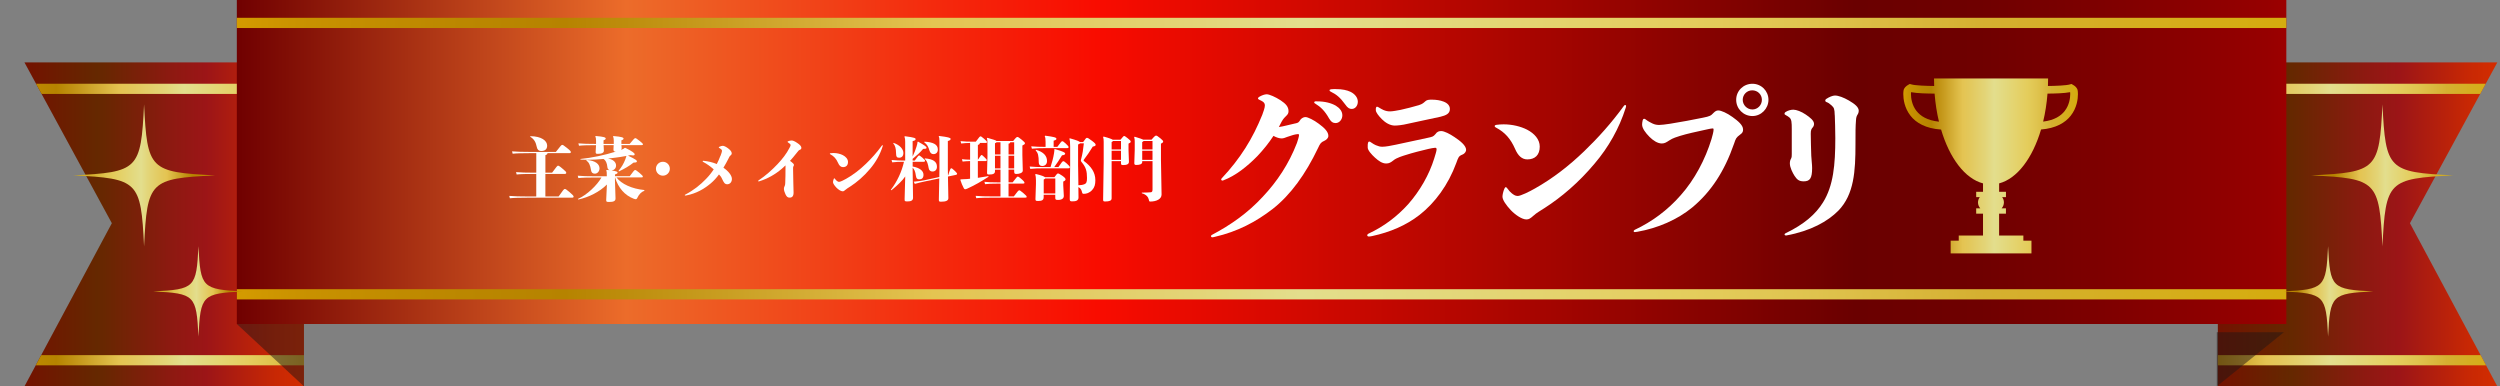 <?xml version="1.0" encoding="UTF-8"?>
<svg xmlns="http://www.w3.org/2000/svg" xmlns:xlink="http://www.w3.org/1999/xlink" viewBox="0 0 970.52 150">
  <rect x="0" y="0" width="970.52" height="150" fill="#808080" stroke="none"/>
  <defs>
    <linearGradient id="_名称未設定グラデーション_1087" data-name="名称未設定グラデーション 1087" x1="9.49" y1="87.11" x2="118" y2="87.11" gradientUnits="userSpaceOnUse">
      <stop offset="0" stop-color="#731200"/>
      <stop offset=".26" stop-color="#652800"/>
      <stop offset=".3" stop-color="#6a2602"/>
      <stop offset=".53" stop-color="#8e1911"/>
      <stop offset=".65" stop-color="#9c1517"/>
      <stop offset=".74" stop-color="#ac1c10"/>
      <stop offset=".9" stop-color="#c82804"/>
      <stop offset="1" stop-color="#d32d00"/>
    </linearGradient>
    <clipPath id="clippath">
      <polygon points="118 24.22 9.49 24.22 43.42 86.65 9.49 150 118 150 118 24.22" fill="none" stroke-width="0"/>
    </clipPath>
    <linearGradient id="_名称未設定グラデーション_132" data-name="名称未設定グラデーション 132" x1="0" y1="139.84" x2="137.34" y2="139.84" gradientUnits="userSpaceOnUse">
      <stop offset="0" stop-color="#d49b00"/>
      <stop offset=".03" stop-color="#c99200"/>
      <stop offset=".11" stop-color="#bb8700"/>
      <stop offset=".16" stop-color="#b68300"/>
      <stop offset=".23" stop-color="#c79b1e"/>
      <stop offset=".34" stop-color="#e4c452"/>
      <stop offset=".38" stop-color="#e3c85c"/>
      <stop offset=".47" stop-color="#e3d578"/>
      <stop offset=".52" stop-color="#e3de8d"/>
      <stop offset=".71" stop-color="#e4cd5c"/>
      <stop offset=".77" stop-color="#dfc34e"/>
      <stop offset=".85" stop-color="#d5b031"/>
      <stop offset="1" stop-color="#d5ac0e"/>
    </linearGradient>
    <linearGradient id="_名称未設定グラデーション_132-2" data-name="名称未設定グラデーション 132" y1="34.48" y2="34.48" xlink:href="#_名称未設定グラデーション_132"/>
    <linearGradient id="_名称未設定グラデーション_1087-2" data-name="名称未設定グラデーション 1087" x1="860.98" x2="969.49" xlink:href="#_名称未設定グラデーション_1087"/>
    <clipPath id="clippath-1">
      <polygon points="860.98 24.22 969.49 24.22 935.56 86.65 969.49 150 860.98 150 860.98 24.22" fill="none" stroke-width="0"/>
    </clipPath>
    <linearGradient id="_名称未設定グラデーション_132-3" data-name="名称未設定グラデーション 132" x1="833.17" x2="970.52" xlink:href="#_名称未設定グラデーション_132"/>
    <linearGradient id="_名称未設定グラデーション_132-4" data-name="名称未設定グラデーション 132" x1="833.17" y1="34.48" x2="970.52" y2="34.48" xlink:href="#_名称未設定グラデーション_132"/>
    <linearGradient id="_名称未設定グラデーション_1237" data-name="名称未設定グラデーション 1237" x1="91.94" y1="62.89" x2="887.57" y2="62.89" gradientUnits="userSpaceOnUse">
      <stop offset="0" stop-color="#700000"/>
      <stop offset=".19" stop-color="#ec6c2a"/>
      <stop offset=".34" stop-color="#f42a0d"/>
      <stop offset=".42" stop-color="#f90c00"/>
      <stop offset=".79" stop-color="#6a0000"/>
      <stop offset=".85" stop-color="#6f0000"/>
      <stop offset=".91" stop-color="#7e0000"/>
      <stop offset=".99" stop-color="#960000"/>
      <stop offset="1" stop-color="#9c0000"/>
    </linearGradient>
    <linearGradient id="_名称未設定グラデーション_132-5" data-name="名称未設定グラデーション 132" x1="91.94" y1="114.26" x2="887.57" y2="114.26" xlink:href="#_名称未設定グラデーション_132"/>
    <linearGradient id="_名称未設定グラデーション_132-6" data-name="名称未設定グラデーション 132" x1="91.94" y1="8.89" x2="887.57" y2="8.89" xlink:href="#_名称未設定グラデーション_132"/>
    <linearGradient id="_名称未設定グラデーション_132-7" data-name="名称未設定グラデーション 132" x1="738.88" y1="64.45" x2="806.66" y2="64.45" xlink:href="#_名称未設定グラデーション_132"/>
    <linearGradient id="_名称未設定グラデーション_132-8" data-name="名称未設定グラデーション 132" x1="886.24" y1="113.13" x2="921.32" y2="113.13" xlink:href="#_名称未設定グラデーション_132"/>
    <linearGradient id="_名称未設定グラデーション_132-9" data-name="名称未設定グラデーション 132" x1="897.33" y1="68.07" x2="952.45" y2="68.07" xlink:href="#_名称未設定グラデーション_132"/>
    <linearGradient id="_名称未設定グラデーション_132-10" data-name="名称未設定グラデーション 132" x1="-3172.65" y1="113.13" x2="-3137.57" y2="113.13" gradientTransform="translate(-3078.06) rotate(-180) scale(1 -1)" xlink:href="#_名称未設定グラデーション_132"/>
    <linearGradient id="_名称未設定グラデーション_132-11" data-name="名称未設定グラデーション 132" x1="-3161.56" y1="68.07" x2="-3106.44" y2="68.07" gradientTransform="translate(-3078.06) rotate(-180) scale(1 -1)" xlink:href="#_名称未設定グラデーション_132"/>
  </defs>
  <g isolation="isolate">
    <g id="_レイヤー_2" data-name="レイヤー 2">
      <g id="_デザイン" data-name="デザイン">
        <g>
          <g>
            <polygon points="118 24.22 9.49 24.22 43.42 86.65 9.49 150 118 150 118 24.22" fill="url(#_名称未設定グラデーション_1087)" stroke-width="0"/>
            <g clip-path="url(#clippath)">
              <g>
                <rect y="137.86" width="137.34" height="3.97" fill="url(#_名称未設定グラデーション_132)" stroke-width="0"/>
                <rect y="32.5" width="137.34" height="3.97" fill="url(#_名称未設定グラデーション_132-2)" stroke-width="0"/>
              </g>
            </g>
            <polygon points="860.98 24.22 969.49 24.22 935.56 86.65 969.49 150 860.98 150 860.98 24.22" fill="url(#_名称未設定グラデーション_1087-2)" stroke-width="0"/>
            <g clip-path="url(#clippath-1)">
              <g>
                <rect x="833.17" y="137.86" width="137.34" height="3.97" fill="url(#_名称未設定グラデーション_132-3)" stroke-width="0"/>
                <rect x="833.17" y="32.5" width="137.34" height="3.97" fill="url(#_名称未設定グラデーション_132-4)" stroke-width="0"/>
              </g>
            </g>
            <polygon points="118 125.78 118 150 91.94 125.78 118 125.78" fill="#221714" mix-blend-mode="multiply" opacity=".5" stroke-width="0"/>
            <polygon points="860.58 128.97 860.58 150 886.63 128.97 860.58 128.97" fill="#221714" mix-blend-mode="multiply" opacity=".5" stroke-width="0"/>
            <rect x="91.94" y="0" width="795.63" height="125.78" fill="url(#_名称未設定グラデーション_1237)" stroke-width="0"/>
            <rect x="91.94" y="112.27" width="795.63" height="3.97" fill="url(#_名称未設定グラデーション_132-5)" stroke-width="0"/>
            <rect x="91.94" y="6.91" width="795.63" height="3.97" fill="url(#_名称未設定グラデーション_132-6)" stroke-width="0"/>
          </g>
          <g>
            <g>
              <path d="m502.81,47.93c1.27-.27,1.34-.4,2.14-1.61.6-.6,1.21-.87,1.88-.87.87,0,3.22,1.14,5.16,2.61,2.28,1.67,3.69,3.15,3.69,4.69,0,.94-.87,1.61-1.61,1.94-1.27.54-1.61,1.07-2.41,2.81-4.82,10.12-10.65,18.16-17.55,23.58-6.57,5.09-13.74,8.84-22.45,10.85-.27.07-.8.2-1,.2-.33,0-.54-.2-.54-.4s.07-.4.34-.54c7.37-3.89,13.94-8.51,19.76-14.81,5.56-5.9,10.12-12.73,13.27-20.9.33-.94.8-2.55.8-3.02,0-.33-.13-.4-.54-.4-.33,0-1.54.27-1.74.34-.67.27-1.61.47-2.28.74-.8.33-1.54.6-2.21.6-.8,0-2.01-.33-3.15-1-1.74,2.68-3.89,5.36-6.23,7.84-3.95,4.02-8.44,7.64-13.27,9.45-.13.07-.2.07-.33.07-.27,0-.47-.2-.47-.4s.07-.33.27-.54c3.42-3.62,6.57-7.64,9.11-11.66,2.61-4.09,4.69-8.31,6.57-12.93.4-1.07,1.01-2.75,1.01-3.62,0-.67-.27-1.14-.87-1.54-.33-.2-.67-.4-1.27-.67-.33-.13-.54-.33-.54-.54s.2-.4.47-.6c1.01-.6,2.14-1,2.95-1,1,0,3.42,1.07,5.36,2.34,2.01,1.34,3.08,2.48,3.08,4.22,0,1.01-.4,1.34-1.27,2.21-.67.67-1.07,1.14-2.01,3.01-.13.27-.33.6-.47.94,1.61-.2,4.42-1,6.37-1.41Zm8.51-8.58c3.08,0,5.49.67,7.24,1.67,1.54.94,2.55,2.21,2.55,3.75,0,1.67-1.21,3.01-2.61,3.01-.94,0-1.74-.4-2.55-1.81-1.61-2.88-3.28-4.49-5.29-5.7-.33-.13-.47-.33-.47-.54s.2-.4.67-.4h.47Zm7.3-4.76c2.48,0,4.29.4,5.69,1.07,1.74.87,2.81,2.28,2.81,3.82s-1,2.81-2.34,2.81c-.87,0-1.54-.27-2.61-1.81-1.88-2.61-3.35-3.82-5.56-4.89-.33-.13-.47-.33-.47-.54s.2-.33.6-.4c.67-.07,1.27-.07,1.88-.07Z" fill="#fff" stroke-width="0"/>
              <path d="m557.69,57.91c0-.54-.33-.54-.6-.54-.54,0-1.74.27-2.68.47-2.55.6-6.03,1.47-8.71,2.34-.87.27-3.62,1.07-4.76,2.08-1.01.8-1.68,1.21-2.81,1.21-1.54,0-2.95-1-4.36-2.28-1.34-1.21-2.81-2.88-2.81-3.89v-.8c0-.27,0-.54.07-.8.07-.54.27-.74.54-.74.2,0,.4.07.6.27.74.54,1.47.94,1.94,1.14.94.4,1.68.6,2.48.6,1.34,0,3.42-.4,5.29-.8,4.15-.87,8.11-1.74,12.13-2.61,2.14-.47,2.35-.47,3.22-1.47.67-1,1.41-1.21,2.28-1.21,1.14,0,3.28,1.07,5.16,2.35,2.21,1.47,4.49,3.28,4.49,4.96,0,.47-.33,1.34-1.41,1.81-1.54.6-1.61,1.14-2.41,3.28-3.15,8.58-8.31,15.48-14.2,20.1-5.29,4.15-11.59,6.77-18.36,8.24-.33.07-1,.2-1.34.2-.4,0-.67-.2-.67-.47,0-.2.13-.47.54-.67,5.9-2.75,11.05-6.63,15.34-11.39,4.56-5.16,8.17-11.46,10.12-17.76.33-1.14.94-2.88.94-3.62Zm-23.58-15.81c.07-.47.2-.67.47-.67.13,0,.33.07.54.2.74.47,1.41.8,1.94,1.07.94.4,1.67.54,2.61.54.87,0,2.75-.33,4.09-.6,1.94-.4,4.96-1.21,7.04-1.81,1.47-.47,1.88-.94,2.48-1.47.67-.6,1.27-.67,2.61-.67,1.68,0,3.28.27,4.49.74,1.61.6,2.48,1.61,2.48,2.88,0,1.81-1.47,2.48-3.69,3.02-3.42.8-9.11,1.88-12.8,2.75-1.88.47-3.95.67-4.89.67-1.94,0-3.75-1.21-5.02-2.48-1.27-1.27-2.35-2.68-2.35-3.48v-.67Z" fill="#fff" stroke-width="0"/>
              <path d="m580.26,48.94c0-.27.2-.4.6-.47.94-.13,1.88-.2,2.88-.2,3.28,0,6.63.8,9.11,2.08,2.81,1.47,4.89,3.75,4.89,6.57,0,3.28-1.88,4.96-4.82,4.96-2.08,0-3.62-1.41-4.76-4.09-1.74-3.95-3.95-6.43-7.37-8.24-.33-.13-.54-.33-.54-.6Zm15.14,34.71c-1.27,1.14-1.88,1.54-2.81,1.54-1.74,0-4.29-1.74-6.1-3.62-1.81-1.94-3.22-3.95-3.22-5.23,0-.67.27-2.01.74-3.08.2-.4.33-.6.54-.6s.4.2.6.47c.6.87,1.14,1.41,1.61,1.81.67.54,1.41,1.14,2.41,1.14,1.14,0,4.56-1.68,6.77-2.95,6.77-3.82,13.13-8.71,19.1-14.47,5.29-5.09,10.45-10.79,15.41-17.62.13-.2.33-.27.47-.27.2,0,.33.13.33.4s-.07.47-.13.67c-2.55,8.04-6.7,15.34-12.06,21.64-6.23,7.44-13,13.13-19.36,17.22-1.94,1.27-3.22,1.94-4.29,2.95Z" fill="#fff" stroke-width="0"/>
              <path d="m665.22,50.41c0-.54-.07-.54-.47-.54-.54,0-2.21.4-3.15.6-3.02.67-6.57,1.41-9.38,2.28-1.07.33-2.88.87-4.15,1.74-1.14.74-1.81,1.21-2.95,1.21-1.61,0-3.35-1.14-4.76-2.55-1.54-1.54-2.88-3.35-2.88-4.76,0-.47.07-1,.2-1.61.13-.47.33-.67.6-.67.2,0,.47.13.67.33.94.74,1.88,1.14,2.48,1.47.94.47,1.88.6,2.68.6.74,0,2.48-.2,4.22-.47,4.15-.67,8.91-1.54,12.73-2.34,2.75-.54,3.15-.8,4.15-1.88.74-.74,1.21-.94,1.88-.94,1.07,0,3.35,1,5.49,2.55,2.14,1.54,4.09,3.15,4.09,4.82,0,.74-.07,1.27-1.14,2.01-1.54,1.14-1.67,1.47-2.34,3.48-3.82,10.99-9.04,18.76-16.15,24.72-5.83,4.82-13.47,8.11-21.37,9.51-.4.07-.74.13-1,.13-.33,0-.47-.13-.47-.4,0-.13.13-.33.4-.47,6.7-3.15,12.8-7.64,17.89-13.47,5.36-6.03,9.51-13.87,11.93-21.78.33-1.21.8-2.81.8-3.62Zm15.08-5.36c-3.48,0-6.3-2.81-6.3-6.3s2.81-6.23,6.3-6.23,6.23,2.81,6.23,6.23-2.81,6.3-6.23,6.3Zm0-2.55c2.01,0,3.68-1.67,3.68-3.75s-1.67-3.68-3.75-3.68-3.69,1.67-3.69,3.68,1.68,3.75,3.75,3.75Z" fill="#fff" stroke-width="0"/>
              <path d="m712.26,44.78c-.07-2.61-.27-2.95-1.27-3.89-.74-.67-1.21-1-1.94-1.27-.33-.13-.47-.33-.47-.6,0-.2.13-.47.47-.67,1.01-.67,2.41-1.27,3.28-1.27,1.34,0,3.35.74,5.43,1.94,2.28,1.34,3.82,2.55,3.82,4.02,0,.33-.13.94-.4,1.34-.4.67-.6,1.07-.67,2.28-.2,2.55-.2,4.42-.2,9.31,0,10.52-.54,19.5-6.63,25.79-4.09,4.15-10.72,7.91-20.23,9.65-.47,0-.67-.13-.67-.4,0-.2.13-.33.4-.47,7.24-3.48,11.73-7.44,14.54-11.99,4.02-6.43,4.76-14.61,4.76-24.92,0-2.95-.13-6.77-.2-8.84Zm-16.68,5.43c0-2.75-.07-3.89-.94-4.62-.47-.33-.87-.67-1.34-.87-.33-.13-.54-.33-.54-.6,0-.2.13-.47.47-.67.94-.6,2.08-.87,2.95-.87,1.21,0,3.15.74,4.82,1.88s3.22,2.34,3.22,3.62c0,.47-.13.94-.47,1.34-.54.6-.8,1.07-.8,2.48,0,2.88.13,5.63.2,8.58.07,1.67.33,3.28.33,4.76,0,4.02-.87,5.16-3.28,5.16-1.88,0-2.61-.74-3.55-2.14-.74-1.14-1.81-3.28-1.81-4.76,0-.87.13-1.34.47-1.94.27-.54.27-1,.27-1.74v-9.58Z" fill="#fff" stroke-width="0"/>
            </g>
            <g>
              <path d="m212.54,59.46c-.03.38-.19.54-.81.78v6.8h2.59c1.67-2.29,2.08-2.73,2.29-2.73s.54.11,1.7,1.11c1.27,1.08,1.51,1.29,1.51,1.65,0,.38-.16.46-.92.46h-7.18v8.75h5.13c1.78-2.54,2.08-2.92,2.43-2.92.27,0,.65.22,1.81,1.21,1.3,1.11,1.59,1.48,1.59,1.75,0,.35-.16.43-.94.43h-17.19c-2.35,0-5.21.05-6.61.22l-.24-.92c1.57.16,4.51.22,6.86.22h3.62v-8.75h-1c-2.35,0-5.21.05-6.61.22l-.24-.92c1.57.16,4.51.22,6.86.22h1v-7.58h-2.56c-2.35,0-5.21.05-6.61.22l-.24-.92c1.57.16,4.51.22,6.86.22h10.15c1.78-2.32,2.19-2.73,2.43-2.73.32,0,.57.13,1.81,1.13,1.4,1.11,1.57,1.38,1.57,1.65,0,.35-.16.43-.67.43h-8.34Zm-6.61-6.59c4.21.03,6.48,1.73,6.48,3.67,0,1.46-.92,2.08-2.27,2.08-1.13,0-1.57-.65-1.75-1.54-.4-1.81-.89-2.97-2.59-4.02l.13-.19Z" fill="#fff" stroke-width="0"/>
              <path d="m238.73,68.39h5.75c1.3-1.78,1.81-2.4,2.05-2.4s.57.16,1.7,1.11c1.13.95,1.32,1.21,1.32,1.46s-.14.32-.57.32h-9.66c1.89,2.54,6.05,4.45,10.82,4.89v.3c-1.11.38-2.08,1.32-2.81,2.89-.11.24-.27.38-.51.38-.19,0-.49-.08-.86-.22-3.37-1.27-5.99-4.21-7.18-8.23h-.05v1.19l.22,6.94c.03,1.08-.84,1.38-2.48,1.38-.97,0-1.19-.05-1.13-.97l.27-5.8c-2.81,2.83-7.07,4.97-11.12,5.83l-.13-.24c3.54-1.57,7.37-5.26,9.15-8.31h-2.38c-2.78,0-5.21.05-6.61.22l-.24-.92c1.57.16,4,.22,6.86.22h4.43c0-1.32-.03-1.86-.22-2.29l.19-.19,1.11.13c-.49-.19-.81-.59-.86-1.21-.16-1.65-.65-2.62-1.48-3.16-2.27.22-4.48.32-6.42.32-.92,0-1.75-.03-2.54-.08v-.24c4.35-.43,9.2-1.46,13.74-2.86h-.16c-.54,0-.81-.22-.78-.84l.08-1.67h-3.91l.11,2.08c.05.89-.81,1.3-2.38,1.3-.67,0-.86-.11-.81-.86l.14-2.51c-2.75,0-5.21.05-6.61.22l-.24-.92c1.57.16,4.02.22,6.86.22v-1.24c0-.73-.08-1.24-.3-1.65l.19-.19c3.24.27,3.86.57,3.86.97,0,.3-.24.49-.84.7v1.4h3.97v-1.21c0-.73-.08-1.24-.3-1.65l.19-.19c3.21.27,3.91.57,3.91.97,0,.3-.24.49-.84.7v1.38h3.21c1.48-1.81,1.92-2.24,2.16-2.24s.62.19,1.67,1.05c1.16.95,1.32,1.11,1.32,1.35s-.14.32-.57.32h-7.77l.08,1.21c.03.24-.08.46-.24.65.7-.27,1.16-.51,1.4-.78l.27-.03c2.83,1.4,3.62,2.08,3.62,2.48,0,.3-.11.46-.65.46-.24,0-.59-.03-1.05-.11l-.89.19c3.13,1.51,3.46,1.86,3.46,2.19s-.24.51-1.11.51h-.19c-1.51,1.24-3.64,2.48-5.67,3.43l-.19-.19c1.3-1.57,2.08-2.94,2.67-4.51.24-.65.35-.97.43-1.32-1.46.3-2.97.51-4.43.7-.92.13-1.84.24-2.73.32,2.13.35,3.13,1.51,3.13,2.7s-.84,1.83-1.73,1.94c1.73.24,2.32.46,2.32.81,0,.3-.19.46-1,.73v.7Zm-11.01-6.29c3.59.22,5.02,1.73,5.02,3.27,0,1.13-.81,2.05-1.81,2.05-.86,0-1.35-.43-1.48-1.32-.32-2.08-.84-3.1-1.84-3.81l.11-.19Z" fill="#fff" stroke-width="0"/>
              <path d="m257.34,68.2c-1.48,0-2.7-1.21-2.7-2.7s1.21-2.7,2.7-2.7,2.7,1.21,2.7,2.7-1.21,2.7-2.7,2.7Z" fill="#fff" stroke-width="0"/>
              <path d="m279.69,60.54c.32-.84.59-1.62.59-2.02,0-.27-.11-.41-.35-.59-.24-.19-.43-.35-.73-.51-.11-.05-.16-.13-.16-.19,0-.08.05-.16.16-.22.46-.27,1.05-.41,1.43-.41.46,0,1.4.49,2.08,1.03.84.65,1.35,1.24,1.35,1.89,0,.41-.16.57-.49.86-.38.32-.49.62-.73,1.11-.62,1.21-1.27,2.43-2,3.62,1.92,1.32,3.29,3,3.29,4.37,0,1.11-.7,2.05-1.81,2.05-.97,0-1.38-.7-2.05-2.19-.3-.67-.7-1.16-1.16-1.62-.92,1.27-2,2.46-3.24,3.51-2.56,2.13-5.56,3.89-9.45,4.64-.13.03-.27.05-.38.05s-.19-.08-.19-.16.03-.13.13-.19c3.32-1.73,5.91-3.81,8.12-6.13,1.11-1.13,2.11-2.38,2.97-3.7-1.19-1.05-2.51-2.05-4.16-2.92-.08-.05-.13-.13-.13-.22s.08-.19.22-.19c1.92.19,3.67.59,5.26,1.27.51-1,1-2.05,1.4-3.16Z" fill="#fff" stroke-width="0"/>
              <path d="m304.91,64.23c-.43.43-.86.81-1.32,1.21-2.56,2.21-5.61,3.97-8.93,4.97-.05,0-.08.03-.13.03-.14,0-.19-.08-.19-.19,0-.08.03-.13.13-.22,2.65-1.75,5.13-3.94,7.4-6.34,1.81-1.92,3.48-4.05,4.62-6.29.22-.43.43-.81.43-1.05,0-.27-.11-.38-.4-.62-.14-.11-.32-.27-.59-.43-.13-.05-.19-.16-.19-.24s.05-.16.19-.22c.43-.19,1.03-.3,1.43-.3.46,0,1.21.32,2.08.92.92.62,1.65,1.19,1.65,1.97,0,.32-.16.57-.59.73-.46.19-.57.38-1.19,1.16-.86,1.08-1.7,2.13-2.62,3.13.22.13.41.3.57.43.62.51.94.81.94,1.11,0,.27-.05.4-.19.59-.11.19-.13.27-.13.67v.51c0,3.97.19,6.96.19,9.02,0,1.43-.59,1.94-1.54,1.94-.7,0-1.13-.3-1.59-1.27-.3-.62-.62-1.57-.62-2.13,0-.46.13-.84.27-1.05.16-.27.22-.67.24-1.11.08-1.59.11-3.94.11-6.56v-.38Z" fill="#fff" stroke-width="0"/>
              <path d="m322.16,59.67c0-.11.08-.16.24-.19.38-.05.76-.08,1.16-.08,1.32,0,2.67.32,3.67.84,1.13.59,1.97,1.51,1.97,2.64,0,1.32-.76,2-1.94,2-.84,0-1.46-.57-1.92-1.65-.7-1.59-1.59-2.59-2.97-3.32-.14-.05-.22-.13-.22-.24Zm6.1,13.98c-.51.46-.76.62-1.13.62-.7,0-1.73-.7-2.46-1.46-.73-.78-1.3-1.59-1.3-2.11,0-.27.11-.81.3-1.24.08-.16.14-.24.22-.24s.16.08.24.19c.24.35.46.57.65.73.27.22.57.46.97.46.46,0,1.84-.67,2.73-1.19,2.73-1.54,5.29-3.51,7.69-5.83,2.13-2.05,4.21-4.35,6.21-7.1.05-.08.14-.11.19-.11.08,0,.14.05.14.16s-.03.19-.05.27c-1.03,3.24-2.7,6.18-4.86,8.72-2.51,3-5.24,5.29-7.8,6.94-.78.51-1.3.78-1.73,1.19Z" fill="#fff" stroke-width="0"/>
              <path d="m351.4,62.32v-7.23c0-.76-.03-1.35-.3-2.02l.19-.19c3.86.49,4.16.78,4.16,1.13,0,.32-.19.54-1.16.78v5.99c.76-1.67,1.11-2.59,1.51-3.86.27-.84.38-1.35.38-1.81l.22-.13c2.78,1.59,3.29,1.97,3.29,2.4,0,.27-.24.4-.92.4h-.38c-1.38,1.62-2.48,2.54-4.1,3.89v.65h.84c1.16-1.67,1.48-1.97,1.67-1.97s.59.3,1.27.86c.86.76,1.03.97,1.03,1.19,0,.32-.16.41-.62.41h-4.18v1.83c2.7.49,4.21,1.65,4.21,3.21,0,1.32-.7,1.78-1.65,1.78-.81,0-1.16-.38-1.3-1.4-.22-1.65-.62-2.54-1.27-3.13v.7l.16,10.93c.03,1.19-.92,1.46-2.16,1.46-1.05,0-1.13-.05-1.11-.97l.24-8.72c-1.21,1.73-2.89,3.32-5.37,5.37l-.22-.19c2.43-3.16,4.24-7.02,5.1-10.88h-.49c-1.4,0-2.4.05-4.08.22l-.24-.92c1.81.16,2.92.22,4.32.22h.94Zm-4.51-6.86c2.62.92,3.81,2.54,3.81,3.94,0,1.27-.7,1.83-1.62,1.83-.84,0-1.24-.24-1.24-2.02,0-1.38-.3-2.7-1.08-3.56l.14-.19Zm17.76,13.79l-5.26,1.11c-1.51.32-3.02.65-4.26,1.03l-.41-.86c1.38-.11,3.05-.32,4.59-.65l5.34-1.16.05-3.1v-10.63c0-1.19-.05-1.67-.3-2.02l.19-.19c3.46.43,4.45.7,4.45,1.13,0,.35-.19.59-1.08.84v10.93l.05,2.32.11-.03c.65-2.19.92-2.65,1.13-2.65.24,0,.59.19,1.51,1.11.7.7.78.84.78,1.05,0,.24-.08.32-.54.43l-3,.62.16,8.37c.03,1.05-1.08,1.4-2.83,1.4-.76,0-.89-.08-.86-.94l.16-8.1Zm-5.78-14.25c3.29.16,5.21,1.03,5.21,3.02,0,1.21-.73,1.81-1.73,1.81-.78,0-1.27-.54-1.54-1.43-.38-1.3-.86-2.35-2.02-3.16l.08-.24Zm.19,6.48c3.16.27,4.67,1.24,4.67,3.24,0,1.21-.73,1.86-1.73,1.86-.78,0-1.32-.4-1.48-1.3-.24-1.29-.49-2.78-1.54-3.56l.08-.24Z" fill="#fff" stroke-width="0"/>
              <path d="m376.6,62.53c-1.05.03-2.02.08-2.92.19l-.24-.92c1.03.11,2.05.19,3.16.19v-6.5c-1.43.03-2.48.08-3.46.22l-.24-.92c1.43.16,2.89.22,5.07.22h.84c1.32-1.83,1.62-2.08,1.81-2.08.24,0,.51.16,1.38.92,1.03.86,1.13,1.08,1.13,1.3,0,.27-.13.35-.54.35h-2.19c-.05.41-.27.62-.78.76v5.78c1-1.57,1.27-1.86,1.4-1.86.24,0,.4.11,1.13.84.81.81.92.94.92,1.16,0,.27-.13.35-.54.35h-2.92v6.51c1.27-.19,2.54-.41,4.05-.67l.11.24c-2.78,1.83-5.59,3.4-8.21,4.59-.46.22-.7.27-.89.27-.22,0-.38-.11-.54-.43-.51-.95-.97-2.08-1.32-3.19l.13-.22c.86-.03,1.7-.05,2.54-.13.38-.03.76-.05,1.11-.11v-6.83Zm17.11,3.32h-2.19v4.94h1.59c1.51-2,1.81-2.24,2-2.24.24,0,.62.24,1.48,1,1,.89,1.11,1.16,1.11,1.38,0,.27-.14.35-.54.35h-5.64v4.97h2.05c1.3-1.78,1.84-2.38,2.08-2.38s.54.16,1.7,1.16c1.08.94,1.21,1.13,1.21,1.38s-.13.32-.57.32h-12.39c-2.78,0-5.21.05-6.61.22l-.24-.92c1.57.16,4,.22,6.86.22h2.78v-4.97h-1.16c-2.19,0-3.56.05-4.83.22l-.24-.92c1.43.16,2.89.22,5.07.22h1.16v-4.94h-2.13v.62c0,.97-.76,1.27-2.24,1.27-.65,0-.84-.05-.84-.7v-.13l.16-6.13v-3.62c0-2.48,0-2.94-.24-3.48l.19-.19c2.46.67,3.29.97,3.54,1.24h6.5c1-1.32,1.38-1.57,1.62-1.57s.65.19,1.7,1.08c.97.84,1.24,1.08,1.24,1.38s-.3.54-1,.86v3.7l.16,6.02c.03.97-1.48,1.32-2.4,1.32-.78,0-.94-.11-.94-1.08v-.59Zm-7.45-5.88h2.13v-4.75h-1.51c-.08.14-.24.22-.62.38v4.37Zm0,5.4h2.13v-4.91h-2.13v4.91Zm5.26-5.4h2.19v-4.75h-1.51c-.08.38-.32.51-.67.57v4.18Zm2.19.49h-2.19v4.91h2.19v-4.91Z" fill="#fff" stroke-width="0"/>
              <path d="m407.83,64.85c.59-1.81,1.08-3.62,1.35-5.37.08-.51.14-.81.14-1.08,0-.13-.03-.27-.05-.41l.24-.13c3.43,1.03,3.99,1.35,3.99,1.78,0,.35-.38.59-1.21.65-1,1.67-2.08,3.29-3.02,4.56h1.62c1.32-1.97,1.62-2.27,1.86-2.27.27,0,.57.14,1.46.97.86.81,1.11,1.08,1.11,1.38,0,.32-.16.41-.62.41h-9.34c-2.27,0-3.89.05-5.4.22l-.24-.92c1.7.16,3.37.22,5.64.22h2.48Zm-1.94-9.88c0-.97-.05-1.54-.32-2.11l.19-.19c3.48.46,4.35.7,4.35,1.21,0,.3-.19.49-1.08.73v2.4h1.43c1.38-1.92,1.67-2.19,1.89-2.19.27,0,.54.13,1.35.89.92.84,1.13,1.16,1.13,1.38,0,.32-.16.41-.62.41h-8.04c-2.27,0-4.08.05-5.59.22l-.24-.92c1.62.16,3.4.22,5.56.22v-2.05Zm3.78,20.62h-4.51v.92c0,1.11-.59,1.51-2.16,1.51-.92,0-1.05-.11-1.03-.86l.19-5.72v-1.48c0-1-.11-1.81-.27-2.24l.19-.19c2.38.57,3.29.97,3.59,1.27h3.64c.86-1.21,1.16-1.46,1.38-1.46.27,0,.59.11,1.75.92,1.03.73,1.21,1.08,1.21,1.38,0,.27-.19.54-.89.84v1.43l.22,4.08c.05,1-.73,1.62-2.24,1.62-.94,0-1.08-.11-1.08-.95v-1.05Zm-7.5-17.44c2.97.84,4.29,2.38,4.29,4.37,0,1.21-.76,1.92-1.89,1.92-.81,0-1.32-.51-1.32-1.38-.03-2.7-.27-3.64-1.21-4.72l.13-.19Zm3,16.95h4.51v-5.83h-3.91c-.05.13-.22.24-.59.43v5.4Zm13.52,1.48c.03,1.3-1,1.59-2.38,1.59-.89,0-1.03-.11-1.03-1.03l.16-13.06v-7.15c0-1.67-.08-2.43-.32-3.08l.22-.16c2.75.78,3.64,1.16,3.89,1.46h1.24c.92-1.35,1.21-1.65,1.48-1.65.32,0,.73.22,2,1.19,1.13.86,1.38,1.21,1.38,1.46,0,.46-.19.57-1.11.76-1.24,2.02-2.21,3.46-3.4,4.99-.11.16-.16.24-.16.35s.05.19.19.3c2.67,2.02,4.37,4.29,4.37,7.4,0,1.62-.27,2.73-1.21,3.78-1.08,1.21-2.32,1.51-3.27,1.51-.43,0-.57-.05-.73-.78-.22-.86-.57-1.43-1.38-1.83l.05,3.97Zm-.16-11.96l.11,7.29c.94-.03,1.62-.11,2.29-.38.84-.32,1.05-.94,1.05-2.46,0-2.7-.43-4.16-2.08-6.13-.22-.24-.3-.43-.3-.67s.08-.4.16-.73c.49-1.89.73-3.32,1-5.91h-1.51c-.08.19-.3.3-.73.46v8.53Z" fill="#fff" stroke-width="0"/>
              <path d="m435.18,62.56h-3.64v14.44c0,.89-.84,1.21-2.46,1.21-.7,0-.84-.05-.84-.78l.22-14.52v-7.85c0-.84-.05-1.32-.22-1.86l.19-.19c2.32.62,3.21,1,3.54,1.24h3c.97-1.21,1.24-1.46,1.43-1.46.22,0,.62.27,1.4.89.89.7,1.16,1,1.16,1.3s-.27.51-.86.78v2.43l.16,4.59c.03,1.03-.97,1.3-2.24,1.3-.73,0-.84-.14-.84-.78v-.73Zm-3.64-4.54h3.64v-3.29h-3.1c-.08.16-.24.27-.54.41v2.89Zm3.64.49h-3.64v3.56h3.64v-3.56Zm12.23,4.05h-3.99v.32c0,.84-.92,1.16-2.29,1.16-.65,0-.81-.19-.78-.84l.16-4.97v-3.24c0-.84-.05-1.19-.22-1.73l.19-.19c2.05.62,2.97.94,3.35,1.16h3.19c1.21-1.43,1.54-1.59,1.75-1.59.27,0,.59.13,1.67,1.03.89.73,1.11,1,1.11,1.3,0,.27-.24.51-.86.81v6.13l.24,13.58c.03,1.86-2.13,2.75-4.32,2.75-.46,0-.49-.05-.62-.7-.19-.89-.86-2.02-2.73-2.51v-.27h.76c1.05,0,1.75-.05,2.67-.11.49-.03.73-.27.73-1.13v-10.96Zm-3.99-4.54h3.99v-3.29h-3.46c-.08.16-.24.27-.54.41v2.89Zm0,4.05h3.99v-3.56h-3.99v3.56Z" fill="#fff" stroke-width="0"/>
            </g>
          </g>
          <path d="m806.61,35.46c-.02-.15-.03-.27-.05-.39-.03-.14-.02-.19-.14-.49-.71-1.3-1.65-1.56-1.73-1.68l-.54-.3-.6.17c-1.37.42-5.6.59-8.52.61.04-.96.06-1.93.06-2.91h-44.29c0,.98.02,1.95.06,2.91-2.93-.02-7.44-.18-8.86-.62l-.6-.17-.54.3c-.08.13-1.02.38-1.73,1.68-.12.29-.11.35-.14.48-.06.35-.11.83-.11,1.48,0,1.94.42,5.35,2.79,8.39,2.15,2.76,5.92,4.99,11.87,5.37,3.29,11.09,9.25,19.06,16.28,20.9v3.27h-2.65v2.06h1.4c-.43.58-.7,1.29-.7,2.06,0,.89.35,1.7.9,2.31h-1.6v2.06h2.65v8.5h-9.42v1.98h-3.14v4.95h31.37v-4.95h-3.14v-1.98h-9.42v-8.5h2.65v-2.06h-1.68c.55-.61.9-1.42.9-2.31,0-.78-.26-1.49-.69-2.06h1.48v-2.06h-2.65v-3.27c7.03-1.85,12.99-9.82,16.28-20.92,5.75-.45,9.41-2.64,11.52-5.35,2.38-3.04,2.79-6.45,2.79-8.39,0-.43-.02-.8-.05-1.09Zm-62.6,7.64c-1.79-2.26-2.16-5.03-2.16-6.56,0-.32.02-.58.04-.76,0,0,0,0,0,0,2.44.48,6.4.54,9.13.56.3,3.83.88,7.49,1.7,10.9-4.66-.51-7.19-2.24-8.71-4.15Zm57.52,0c-1.48,1.86-3.92,3.56-8.36,4.11.82-3.4,1.39-7.05,1.69-10.87,2.71-.02,6.46-.1,8.79-.56,0,0,0,0,0,0,.02.18.03.44.03.76,0,1.53-.36,4.29-2.16,6.56Z" fill="url(#_名称未設定グラデーション_132-7)" stroke-width="0"/>
          <g>
            <path d="m921.32,113.13c-16.12.79-16.75,1.42-17.54,17.54-.79-16.12-1.42-16.75-17.54-17.54,16.12-.78,16.75-1.42,17.54-17.54.79,16.12,1.42,16.75,17.54,17.54Z" fill="url(#_名称未設定グラデーション_132-8)" stroke-width="0"/>
            <path d="m952.45,68.08c-25.33,1.23-26.33,2.23-27.56,27.56-1.23-25.33-2.23-26.33-27.56-27.56,25.33-1.23,26.33-2.24,27.56-27.56,1.23,25.33,2.24,26.33,27.56,27.56Z" fill="url(#_名称未設定グラデーション_132-9)" stroke-width="0"/>
          </g>
          <g>
            <path d="m59.5,113.13c16.12.79,16.75,1.42,17.54,17.54.79-16.12,1.42-16.75,17.54-17.54-16.12-.78-16.75-1.42-17.54-17.54-.79,16.12-1.42,16.75-17.54,17.54Z" fill="url(#_名称未設定グラデーション_132-10)" stroke-width="0"/>
            <path d="m28.37,68.08c25.33,1.23,26.33,2.23,27.56,27.56,1.23-25.33,2.23-26.33,27.56-27.56-25.33-1.23-26.33-2.24-27.56-27.56-1.23,25.33-2.24,26.33-27.56,27.56Z" fill="url(#_名称未設定グラデーション_132-11)" stroke-width="0"/>
          </g>
        </g>
      </g>
    </g>
  </g>
</svg>